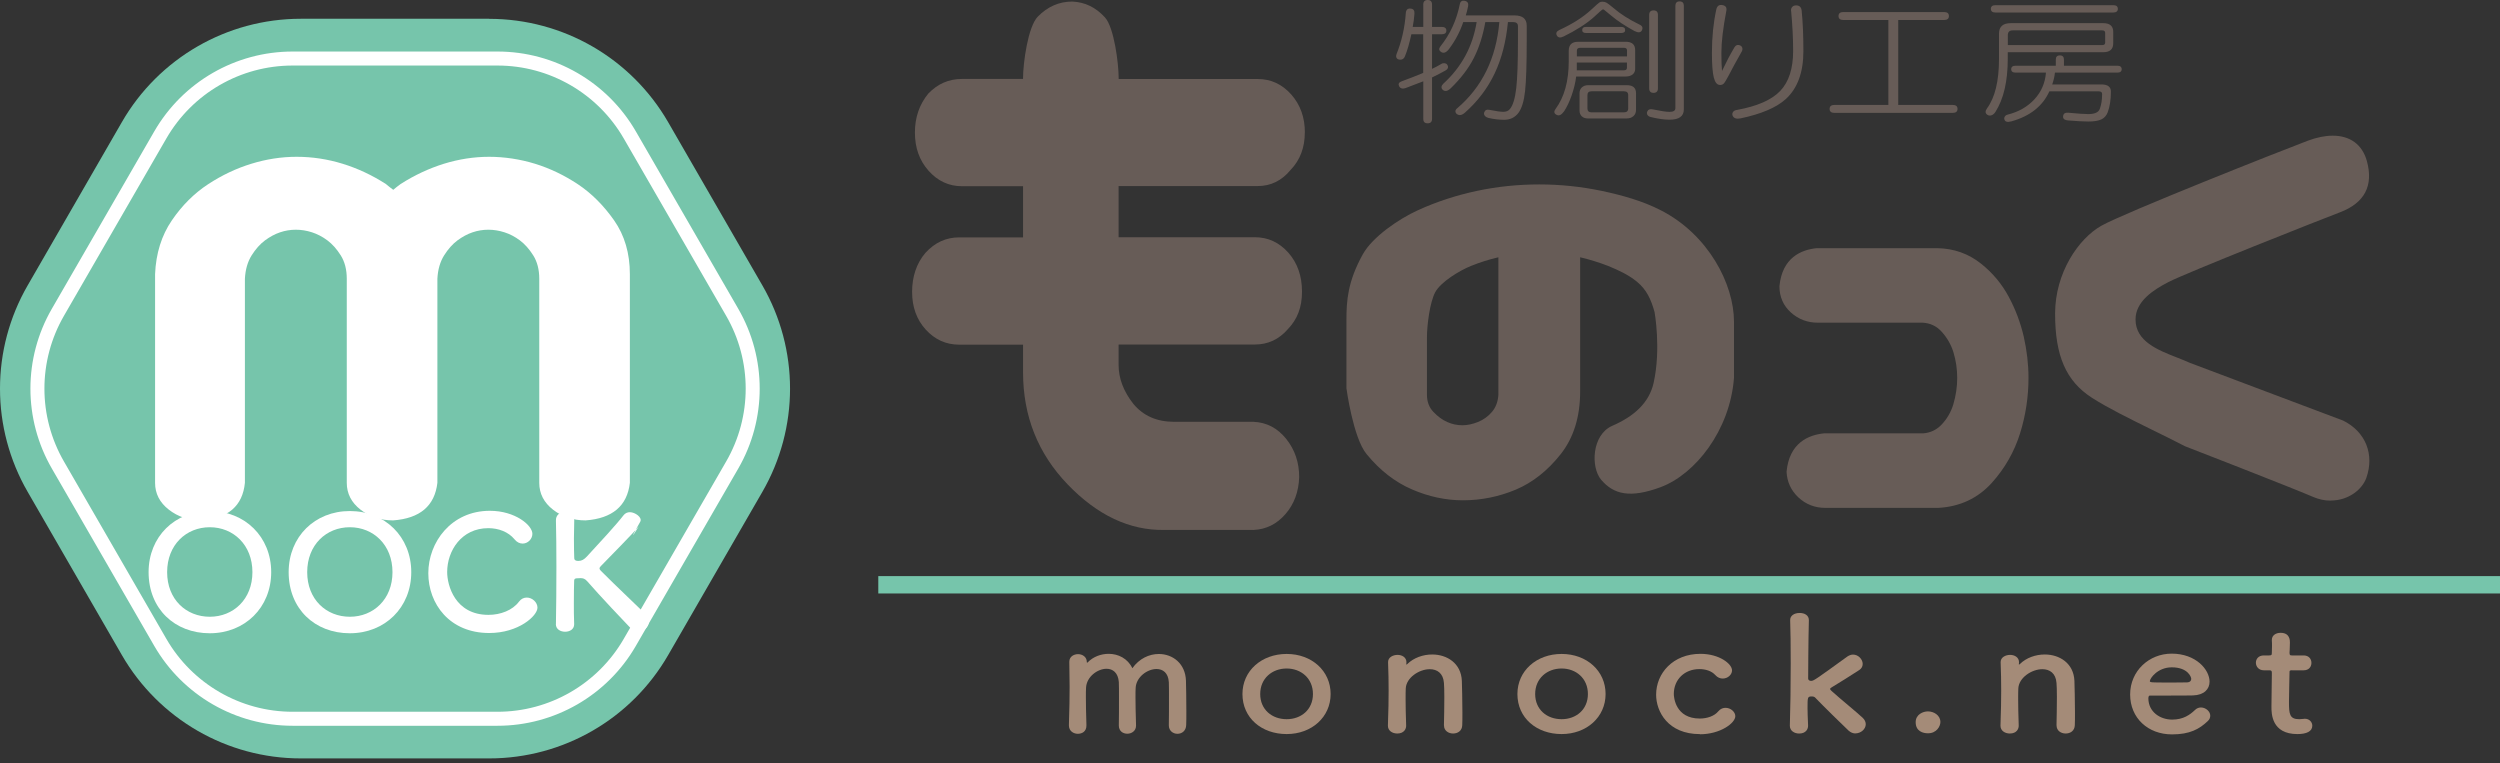 <svg width="357" height="109" viewBox="0 0 357 109" fill="none" xmlns="http://www.w3.org/2000/svg">
<rect x="0" y="0" width="357" height="109" fill="#333333" stroke="none"/>
<g clip-path="url(#clip0_2372_11151)">
<path d="M186.327 18.904C186.327 21.072 185.657 22.849 184.316 24.245C183.042 25.799 181.467 26.569 179.601 26.569H159.735V33.877H179.199C181.076 33.877 182.662 34.614 183.97 36.078C185.277 37.553 185.925 39.408 185.925 41.654C185.925 43.899 185.255 45.598 183.914 46.994C182.64 48.469 181.064 49.196 179.199 49.196H159.735V52.101C159.735 54.034 160.438 55.888 161.846 57.676C163.254 59.374 165.187 60.235 167.668 60.235H178.997C180.875 60.313 182.428 61.129 183.668 62.671C184.908 64.224 185.523 66.034 185.523 68.123C185.456 70.213 184.808 71.978 183.567 73.408C182.327 74.838 180.807 75.598 178.997 75.676H166.26C161.31 75.755 156.707 73.587 152.461 69.173C148.215 64.76 146.092 59.419 146.092 53.162V49.218H136.974C135.097 49.218 133.511 48.503 132.203 47.072C130.896 45.642 130.248 43.843 130.248 41.676C130.248 39.508 130.885 37.575 132.159 36.1C133.499 34.637 135.097 33.899 136.974 33.899H146.092V26.592H137.377C135.5 26.592 133.913 25.854 132.606 24.391C131.298 22.927 130.65 21.106 130.65 18.938C130.65 16.77 131.287 14.916 132.561 13.363C133.902 11.966 135.5 11.273 137.377 11.273H146.092V11.161C146.092 8.994 146.796 3.798 148.204 2.368C149.611 0.938 151.243 0.223 153.12 0.223C154.93 0.301 156.483 1.049 157.79 2.491C159.098 3.921 159.746 9.083 159.746 11.172V11.284H179.612C181.489 11.284 183.076 12.022 184.383 13.485C185.69 14.96 186.338 16.77 186.338 18.938L186.327 18.904Z" fill="#675C57"/>
<path d="M219.803 26.336C222.819 26.336 225.803 26.649 228.741 27.263C231.669 27.889 234.54 28.682 237.155 30.023C243.959 33.498 247.613 40.582 247.613 45.934V53.979C247.032 61.476 242.071 67.744 237.11 69.577C232.808 71.163 230.451 70.627 228.652 68.515C227.132 66.728 227.311 62.135 230.183 60.828C233.334 59.465 235.49 57.543 236.138 54.672C237.222 49.822 236.272 44.56 236.272 44.56C235.769 42.761 235.155 41.375 233.725 40.202C232.563 39.252 231.166 38.604 229.658 37.979C228.317 37.465 226.987 37.051 225.646 36.738V55.901C225.646 59.521 224.719 62.515 222.853 64.873C220.987 67.23 218.853 68.906 216.451 69.923C214.037 70.929 211.523 71.443 208.909 71.443C206.473 71.443 204.037 70.929 201.635 69.89C199.221 68.851 197.054 67.175 195.143 64.839C193.221 62.515 192.271 55.443 192.271 55.443V45.744C192.271 42.951 192.439 40.247 194.596 36.336C195.992 33.811 199.791 31.241 202.473 30.023C205.143 28.805 207.948 27.889 210.886 27.263C213.825 26.638 216.797 26.336 219.825 26.336H219.803ZM203.769 56.37C203.769 57.353 204.071 58.169 204.685 58.817C205.3 59.465 205.948 59.945 206.652 60.258C207.344 60.571 208.071 60.727 208.83 60.727C209.534 60.727 210.272 60.571 211.054 60.258C211.836 59.945 212.506 59.465 213.054 58.817C213.601 58.169 213.914 57.353 213.97 56.37V36.738C212.629 37.051 211.322 37.465 210.048 37.979C208.484 38.604 205.747 40.247 204.953 41.722C204.16 43.197 203.769 46.537 203.769 48.135V56.359V56.37Z" fill="#675C57"/>
<path d="M260.663 72.526C259.155 72.526 257.848 72.012 256.786 71.006C255.747 70.023 255.188 68.794 255.121 67.364C255.512 63.218 258.261 62.101 260.507 61.878H274.675C275.647 61.799 276.518 61.397 277.211 60.682C278.027 59.844 278.608 58.838 278.943 57.71C279.3 56.492 279.49 55.241 279.49 53.978C279.49 52.715 279.312 51.475 278.943 50.28C278.596 49.173 278.015 48.168 277.2 47.296C276.496 46.548 275.636 46.145 274.563 46.078H259.568C258.116 46.078 256.831 45.598 255.758 44.637C254.652 43.654 254.104 42.38 254.104 40.872C254.496 36.782 257.211 35.665 259.412 35.441H276.686C279.021 35.486 281.088 36.224 282.854 37.62C284.518 38.928 285.859 40.536 286.854 42.391C287.815 44.179 288.53 46.09 288.988 48.056C289.435 50.023 289.669 52.011 289.669 53.978C289.669 56.66 289.267 59.319 288.463 61.889C287.647 64.503 286.295 66.883 284.44 68.939C282.451 71.151 279.87 72.358 276.775 72.526H276.686H260.674H260.663Z" fill="#675C57"/>
<path d="M260.663 72.034C259.277 72.034 258.082 71.565 257.121 70.649C256.182 69.755 255.668 68.638 255.612 67.341C255.97 63.576 258.495 62.57 260.551 62.358H274.674C275.791 62.28 276.764 61.833 277.557 61.017C278.428 60.123 279.043 59.051 279.4 57.855C279.78 56.593 279.97 55.285 279.97 53.978C279.97 52.671 279.78 51.386 279.4 50.146C279.043 48.961 278.417 47.889 277.546 46.961C276.752 46.123 275.78 45.676 274.585 45.587H259.557C258.227 45.587 257.054 45.14 256.07 44.268C255.076 43.386 254.573 42.235 254.573 40.861C254.942 37.129 257.422 36.123 259.445 35.922H276.663C278.886 35.967 280.853 36.67 282.529 38C284.138 39.263 285.434 40.816 286.395 42.615C287.334 44.369 288.037 46.235 288.484 48.157C288.931 50.078 289.155 52.034 289.155 53.967C289.155 56.604 288.753 59.207 287.97 61.721C287.166 64.28 285.847 66.593 284.049 68.593C282.149 70.704 279.691 71.855 276.73 72.023C276.708 72.023 276.685 72.023 276.663 72.023H260.652L260.663 72.034Z" fill="#675C57"/>
<path d="M332.788 71.487C331.95 71.487 331.123 71.309 330.319 70.962C327.168 69.599 312.162 63.778 312.017 63.722C310.441 62.906 308.866 62.135 307.324 61.376C304.061 59.767 300.977 58.247 298.731 56.806C295.033 54.426 293.458 50.817 293.469 44.75C293.48 38.951 296.81 34.068 300.095 32.224C303.435 30.358 325.592 21.587 329.536 20.101C330.821 19.621 332.028 19.375 333.112 19.375C335.604 19.375 337.335 20.649 337.983 22.973C338.967 26.515 337.671 28.984 334.129 30.325C331.525 31.308 312.173 38.962 309.625 40.291C307.447 41.42 304.955 43.051 304.955 45.621C304.955 48.739 308.117 49.979 310.922 51.074C311.57 51.331 312.195 51.577 312.732 51.822L334.62 60.068C337.816 61.677 339.09 64.873 337.916 68.236C337.347 69.845 335.425 71.476 332.821 71.476L332.788 71.487Z" fill="#675C57"/>
<path d="M298.988 56.406C295.222 53.992 293.937 50.249 293.948 44.763C293.959 39.277 297.055 34.495 300.317 32.662C303.58 30.83 325.759 22.047 329.692 20.561C333.591 19.087 336.619 19.936 337.491 23.109C338.619 27.176 336.374 28.953 333.927 29.869C331.58 30.752 311.982 38.495 309.368 39.858C306.921 41.132 304.429 42.863 304.429 45.623C304.429 49.858 309.636 50.931 312.474 52.271L334.396 60.54C337.178 61.947 338.564 64.763 337.402 68.082C336.698 70.082 333.692 71.892 330.485 70.517C327.278 69.143 312.161 63.277 312.161 63.277C307.412 60.83 302.239 58.517 298.965 56.406H298.988Z" fill="#675C57"/>
<path d="M166.908 103.591C166.93 102.708 166.93 101.077 166.93 99.703C166.93 98.686 166.93 97.803 166.908 97.412C166.83 96.082 166.059 95.535 165.154 95.535C163.824 95.535 162.249 96.686 162.171 98.228C162.148 98.585 162.148 99.021 162.148 99.535C162.148 100.507 162.171 101.814 162.226 103.58V103.624C162.226 104.373 161.601 104.775 160.975 104.775C160.349 104.775 159.768 104.395 159.768 103.602V103.58C159.791 102.697 159.791 101.066 159.791 99.691C159.791 98.674 159.791 97.792 159.768 97.401C159.668 96.049 158.897 95.501 158.014 95.501C156.718 95.501 155.154 96.652 155.087 98.216C155.064 98.574 155.064 99.01 155.064 99.524C155.064 100.496 155.087 101.803 155.142 103.568C155.165 104.496 154.472 104.786 153.913 104.786C153.288 104.786 152.64 104.384 152.64 103.591V103.546C152.718 101.121 152.74 99.546 152.74 98.071C152.74 96.943 152.718 95.859 152.696 94.54V94.496C152.696 93.747 153.366 93.412 153.947 93.412C154.528 93.412 155.198 93.769 155.198 94.54C155.198 94.607 155.221 94.652 155.221 94.652C155.243 94.652 155.299 94.607 155.321 94.585C156.126 93.769 157.221 93.367 158.327 93.367C159.701 93.367 161.053 94.049 161.701 95.423C162.673 94.049 164.104 93.389 165.478 93.389C167.456 93.389 169.277 94.742 169.355 97.211C169.377 98.004 169.411 99.948 169.411 101.602C169.411 102.351 169.411 103.032 169.389 103.524C169.366 104.384 168.763 104.786 168.137 104.786C167.511 104.786 166.908 104.351 166.908 103.591Z" fill="#A48B78"/>
<path d="M177.422 99.104C177.422 95.796 180.148 93.383 183.735 93.383C187.321 93.383 190.014 95.807 190.014 99.104C190.014 102.4 187.31 104.824 183.735 104.824C180.159 104.824 177.422 102.523 177.422 99.104ZM187.489 99.104C187.489 96.869 185.791 95.461 183.735 95.461C181.679 95.461 179.958 96.858 179.958 99.104C179.958 101.349 181.657 102.701 183.735 102.701C185.813 102.701 187.489 101.327 187.489 99.104Z" fill="#A48B78"/>
<path d="M206.194 103.584C206.217 102.657 206.25 100.936 206.25 99.562C206.25 98.656 206.228 97.886 206.194 97.528C206.094 96.131 205.222 95.561 204.172 95.561C202.641 95.561 200.82 96.779 200.742 98.299C200.72 98.701 200.72 99.226 200.72 99.863C200.72 100.791 200.742 101.986 200.798 103.595C200.82 104.064 200.518 104.746 199.524 104.746C198.854 104.746 198.194 104.366 198.194 103.64V103.595C198.273 101.45 198.295 99.953 198.295 98.623C198.295 97.293 198.273 96.087 198.217 94.578V94.534C198.217 93.852 198.943 93.517 199.569 93.517C200.194 93.517 200.842 93.852 200.842 94.578C200.842 94.668 200.82 94.735 200.82 94.802V94.869C200.82 94.869 200.82 94.913 200.842 94.913C200.865 94.913 200.921 94.869 200.965 94.824C201.893 93.919 203.222 93.461 204.518 93.461C206.619 93.461 208.653 94.701 208.753 97.237C208.776 98.053 208.831 100.064 208.831 101.74C208.831 102.444 208.831 103.07 208.809 103.55C208.787 104.366 208.161 104.746 207.502 104.746C206.843 104.746 206.206 104.344 206.206 103.618V103.595L206.194 103.584Z" fill="#A48B78"/>
<path d="M216.686 99.104C216.686 95.796 219.412 93.383 222.999 93.383C226.585 93.383 229.278 95.807 229.278 99.104C229.278 102.4 226.574 104.824 222.999 104.824C219.423 104.824 216.686 102.523 216.686 99.104ZM226.753 99.104C226.753 96.869 225.054 95.461 222.999 95.461C220.943 95.461 219.222 96.858 219.222 99.104C219.222 101.349 220.92 102.701 222.999 102.701C225.077 102.701 226.753 101.327 226.753 99.104Z" fill="#A48B78"/>
<path d="M242.752 104.831C238.193 104.831 236.495 101.624 236.495 99.2C236.495 96.149 238.897 93.367 242.83 93.367C245.512 93.367 247.333 94.797 247.333 95.725C247.333 96.362 246.708 96.898 246.004 96.898C245.657 96.898 245.277 96.764 244.953 96.406C244.428 95.814 243.557 95.546 242.674 95.546C240.551 95.546 239.02 97.043 239.02 99.099C239.02 99.591 239.266 102.608 242.73 102.608C243.78 102.608 244.83 102.25 245.378 101.568C245.68 101.211 246.048 101.077 246.406 101.077C247.132 101.077 247.803 101.647 247.803 102.272C247.803 103.244 245.68 104.853 242.741 104.853L242.752 104.831Z" fill="#A48B78"/>
<path d="M264.954 104.738C264.63 104.738 264.284 104.604 263.982 104.336C263.256 103.654 260.272 100.738 259.2 99.61C259.099 99.498 258.92 99.453 258.697 99.453C258.116 99.453 258.116 99.587 258.116 101.107C258.116 101.61 258.138 102.325 258.194 103.599C258.217 104.068 257.915 104.749 256.92 104.749C256.25 104.749 255.591 104.37 255.591 103.643V103.599C255.669 101.241 255.714 97.855 255.714 94.772C255.714 92.235 255.691 89.933 255.636 88.57C255.613 87.956 256.161 87.531 257.01 87.531C257.658 87.531 258.306 87.844 258.306 88.548V88.593C258.228 91.084 258.205 96.917 258.205 96.917C258.205 97.118 258.429 97.23 258.608 97.23C258.988 97.23 259.088 97.163 263.814 93.744C264.094 93.565 264.362 93.475 264.619 93.475C265.368 93.475 265.993 94.157 265.993 94.805C265.993 95.14 265.848 95.464 265.49 95.688C264.016 96.638 262.909 97.341 261.591 98.135C261.412 98.224 261.345 98.314 261.345 98.381C261.345 98.47 261.423 98.559 261.546 98.671C262.82 99.822 265.323 101.855 266.004 102.515C266.306 102.805 266.429 103.129 266.429 103.42C266.429 104.124 265.725 104.727 264.954 104.727V104.738Z" fill="#A48B78"/>
<path d="M275.312 104.714C274.63 104.714 273.558 104.446 273.558 103.128C273.558 102.022 274.608 101.586 275.312 101.586C276.139 101.586 277.088 102.133 277.088 103.106C277.088 103.698 276.563 104.714 275.312 104.714Z" fill="#A48B78"/>
<path d="M293.669 103.584C293.691 102.657 293.725 100.936 293.725 99.562C293.725 98.656 293.703 97.886 293.669 97.528C293.568 96.131 292.697 95.561 291.647 95.561C290.116 95.561 288.295 96.779 288.216 98.299C288.194 98.701 288.194 99.226 288.194 99.863C288.194 100.791 288.216 101.986 288.272 103.595C288.295 104.064 287.993 104.746 286.999 104.746C286.328 104.746 285.669 104.366 285.669 103.64V103.595C285.747 101.45 285.77 99.953 285.77 98.623C285.77 97.293 285.747 96.087 285.691 94.578V94.534C285.691 93.852 286.418 93.517 287.043 93.517C287.669 93.517 288.317 93.852 288.317 94.578C288.317 94.668 288.295 94.735 288.295 94.802V94.869C288.295 94.869 288.295 94.913 288.317 94.913C288.339 94.913 288.395 94.869 288.44 94.824C289.367 93.919 290.697 93.461 291.993 93.461C294.094 93.461 296.127 94.701 296.228 97.237C296.25 98.053 296.306 100.064 296.306 101.74C296.306 102.444 296.306 103.07 296.284 103.55C296.261 104.366 295.636 104.746 294.976 104.746C294.317 104.746 293.68 104.344 293.68 103.618V103.595L293.669 103.584Z" fill="#A48B78"/>
<path d="M310.161 104.871C306.731 104.871 304.184 102.536 304.184 99.172C304.184 95.809 306.888 93.34 310.117 93.34C313.569 93.34 315.525 95.619 315.525 97.34C315.525 98.401 314.754 99.262 313.145 99.306C312.374 99.329 311.849 99.329 306.988 99.329C306.843 99.329 306.787 99.507 306.787 99.753C306.809 101.63 308.418 102.759 310.195 102.759C311.77 102.759 312.72 102.077 313.446 101.385C313.692 101.139 313.994 101.027 314.296 101.027C314.966 101.027 315.625 101.575 315.625 102.2C315.625 102.468 315.525 102.748 315.245 102.994C314.05 104.122 312.698 104.871 310.161 104.871ZM312.91 96.949C312.91 96.636 312.385 95.295 310.128 95.295C308.105 95.295 306.999 96.882 306.999 97.262C306.999 97.463 307.245 97.463 309.58 97.463C310.608 97.463 311.737 97.463 312.407 97.441C312.709 97.418 312.91 97.217 312.91 96.949Z" fill="#A48B78"/>
<path d="M327.324 95.708C326.944 95.708 326.944 95.82 326.944 95.954C326.944 96.792 326.866 98.714 326.866 100.211C326.866 101.976 326.944 102.703 328.341 102.703C328.52 102.703 328.721 102.68 328.922 102.658C329 102.658 329.045 102.636 329.123 102.636C329.793 102.636 330.196 103.127 330.196 103.63C330.196 104.446 329.369 104.826 328.073 104.826C324.363 104.826 324.363 101.865 324.363 100.937C324.363 99.63 324.419 97.362 324.419 96.367V96.032C324.419 95.742 324.263 95.719 324.017 95.719H323.268C322.542 95.719 322.14 95.172 322.14 94.635C322.14 94.099 322.52 93.596 323.268 93.596H323.994C324.397 93.596 324.419 93.529 324.419 93.216C324.419 93.216 324.441 92.769 324.441 92.244C324.441 91.976 324.441 91.697 324.419 91.451V91.384C324.419 90.702 325.022 90.367 325.67 90.367C327 90.367 327 91.451 327 91.742C327 92.356 326.944 93.216 326.944 93.216C326.944 93.574 327.045 93.596 327.291 93.596H328.967C329.715 93.596 330.073 94.121 330.073 94.658C330.073 95.194 329.726 95.719 328.967 95.719H327.313L327.324 95.708Z" fill="#A48B78"/>
<path d="M69.867 2.68H42.95C32.414 2.68 22.671 8.3 17.408 17.428L3.955 40.747C-1.318 49.876 -1.318 61.116 3.955 70.245L17.408 93.553C22.682 102.681 32.414 108.301 42.95 108.301H69.867C80.403 108.301 90.147 102.681 95.409 93.553L108.862 70.245C114.136 61.116 114.136 49.876 108.862 40.747L95.409 17.44C90.135 8.311 80.403 2.691 69.867 2.691V2.68Z" fill="#76C5AB"/>
<path d="M22.894 91.735L8.268 66.405C4.369 59.656 4.369 51.343 8.268 44.595L22.894 19.265C26.794 12.516 33.989 8.359 41.788 8.359H71.04C78.828 8.359 86.035 12.516 89.934 19.265L104.56 44.595C108.46 51.343 108.46 59.656 104.56 66.405L89.934 91.735C86.035 98.484 78.839 102.64 71.04 102.64H41.788C34.001 102.64 26.794 98.484 22.894 91.735Z" fill="#76C5AB" stroke="white" stroke-width="2" stroke-miterlimit="10"/>
<path d="M125.421 83.508H357" stroke="#76C5AB" stroke-width="2.48" stroke-miterlimit="10"/>
<path d="M42.369 22.391C44.604 22.391 46.783 22.726 48.928 23.385C51.062 24.044 53.129 25.005 55.107 26.279C55.431 26.558 55.777 26.826 56.157 27.106C56.481 26.826 56.828 26.558 57.208 26.279C59.185 25.016 61.241 24.055 63.386 23.385C65.52 22.726 67.677 22.391 69.845 22.391C72.012 22.391 74.258 22.726 76.403 23.385C78.537 24.044 80.582 25.027 82.526 26.312C84.471 27.609 86.191 29.329 87.7 31.475C89.197 33.62 89.945 36.178 89.945 39.151V68.95C89.566 72.246 87.454 74.034 83.621 74.313C81.834 74.313 80.281 73.799 78.973 72.782C77.666 71.766 77.007 70.481 77.007 68.95V39.81C77.007 38.491 76.716 37.374 76.146 36.469C75.576 35.564 74.94 34.849 74.236 34.324C73.532 33.799 72.805 33.419 72.035 33.173C71.264 32.927 70.504 32.804 69.733 32.804C68.962 32.804 68.213 32.927 67.487 33.173C66.75 33.419 66.034 33.81 65.331 34.324C64.627 34.849 63.99 35.564 63.42 36.469C62.85 37.374 62.526 38.491 62.459 39.81V68.95C62.079 72.246 59.967 74.034 56.135 74.313C54.347 74.313 52.794 73.799 51.487 72.782C50.179 71.766 49.52 70.481 49.52 68.95V39.81C49.52 38.491 49.23 37.374 48.66 36.469C48.09 35.564 47.453 34.849 46.749 34.324C46.045 33.799 45.308 33.419 44.548 33.173C43.777 32.927 43.017 32.804 42.246 32.804C41.475 32.804 40.727 32.927 40.001 33.173C39.263 33.419 38.548 33.81 37.844 34.324C37.14 34.849 36.503 35.564 35.933 36.469C35.364 37.374 35.04 38.491 34.972 39.81V68.95C34.648 72.246 32.581 74.034 28.749 74.313C26.961 74.313 25.419 73.799 24.112 72.782C22.805 71.766 22.145 70.481 22.145 68.95V39.151C22.268 36.178 23.073 33.62 24.537 31.475C26 29.329 27.732 27.609 29.71 26.312C31.688 25.016 33.743 24.044 35.889 23.385C38.023 22.726 40.179 22.391 42.347 22.391H42.369Z" fill="white"/>
<path d="M21.219 81.703C21.219 76.641 24.962 72.977 29.956 72.977C34.951 72.977 38.727 76.641 38.727 81.703C38.727 86.764 34.962 90.429 29.956 90.429C24.951 90.429 21.219 86.943 21.219 81.703ZM36.046 81.703C36.046 77.815 33.319 75.289 29.956 75.289C26.593 75.289 23.867 77.803 23.867 81.703C23.867 85.603 26.593 88.072 29.956 88.072C33.319 88.072 36.046 85.58 36.046 81.703Z" fill="white"/>
<path d="M41.22 81.703C41.22 76.641 44.963 72.977 49.957 72.977C54.952 72.977 58.728 76.641 58.728 81.703C58.728 86.764 54.963 90.429 49.957 90.429C44.952 90.429 41.22 86.943 41.22 81.703ZM56.047 81.703C56.047 77.815 53.321 75.289 49.957 75.289C46.594 75.289 43.868 77.803 43.868 81.703C43.868 85.603 46.594 88.072 49.957 88.072C53.321 88.072 56.047 85.58 56.047 81.703Z" fill="white"/>
<path d="M69.856 90.394C64.202 90.394 61.163 86.238 61.163 81.847C61.163 77.455 64.415 72.941 69.957 72.941C73.566 72.941 76.024 75.008 76.024 76.226C76.024 76.986 75.364 77.623 74.638 77.623C74.225 77.623 73.823 77.444 73.476 77.02C72.593 75.936 71.163 75.422 69.733 75.422C65.889 75.422 63.856 78.662 63.856 81.69C63.856 83.578 64.973 87.802 69.755 87.802C71.476 87.802 73.186 87.154 74.113 85.914C74.437 85.489 74.817 85.333 75.23 85.333C76.001 85.333 76.75 86.003 76.75 86.774C76.75 87.947 74.046 90.394 69.867 90.394H69.856Z" fill="white"/>
<path d="M79.387 89.094C79.432 86.715 79.454 83.743 79.454 80.938C79.454 78.424 79.432 76.033 79.387 74.323C79.365 73.608 79.89 73.106 80.683 73.106C81.343 73.106 82.002 73.508 82.002 74.279V74.323C81.979 75.228 81.957 76.1 81.957 76.893C81.957 78.111 81.979 79.094 82.002 79.653C82.002 79.854 82.046 80.1 82.594 80.1C83.074 80.1 83.41 79.899 83.823 79.452C85.454 77.698 88.091 74.826 89.019 73.608C89.264 73.273 89.611 73.139 89.946 73.139C90.672 73.139 91.778 73.888 91.421 74.513C89.175 78.48 91.354 74.983 91.175 75.206C90.169 76.424 87.41 79.161 85.812 80.826C85.678 80.96 85.611 81.072 85.611 81.184C85.611 81.273 85.678 81.385 85.812 81.519C87.745 83.474 91.901 87.385 92.281 87.821C92.549 88.111 92.672 88.447 92.672 88.737C92.672 89.519 91.924 90.223 91.153 90.223C90.795 90.223 90.449 90.089 90.125 89.776C89.354 88.994 85.51 84.916 83.856 83.005C83.521 82.625 83.242 82.558 82.907 82.558C82.75 82.558 82.616 82.581 82.426 82.581C82.236 82.581 81.99 82.603 81.99 82.938C81.968 83.519 81.946 84.715 81.946 86.178C81.946 87.083 81.946 88.067 81.99 89.106V89.15C81.99 89.865 81.354 90.212 80.694 90.212C80.035 90.212 79.376 89.854 79.376 89.128V89.106L79.387 89.094Z" fill="white"/>
<path d="M201.746 3.844H203.244V0.648C203.244 0.223 203.456 0 203.869 0C204.283 0 204.495 0.212 204.495 0.648V3.844H205.869C206.316 3.844 206.54 4.022 206.54 4.369C206.54 4.715 206.316 4.894 205.869 4.894H204.495V9.833C204.853 9.665 205.3 9.441 205.825 9.129C205.959 9.039 206.115 9.006 206.283 9.028C206.45 9.05 206.562 9.106 206.64 9.207C206.886 9.553 206.808 9.844 206.395 10.078C205.825 10.391 205.199 10.726 204.495 11.062V16.961C204.495 17.386 204.294 17.609 203.869 17.609C203.445 17.609 203.244 17.397 203.244 16.961V11.609C201.814 12.168 200.987 12.481 200.763 12.559C200.272 12.738 199.948 12.637 199.78 12.28C199.646 11.989 199.758 11.765 200.138 11.62C200.663 11.419 201.199 11.218 201.735 11.017C202.238 10.816 202.73 10.615 203.233 10.414V4.894H201.545C201.266 6.168 200.964 7.218 200.629 8.034C200.462 8.436 200.16 8.592 199.735 8.492C199.579 8.458 199.478 8.369 199.411 8.224C199.344 8.09 199.355 7.922 199.422 7.732C200.16 5.911 200.607 3.944 200.752 1.832C200.797 1.374 201.031 1.173 201.456 1.229C201.847 1.263 202.015 1.508 201.981 1.967C201.936 2.603 201.858 3.218 201.735 3.844H201.746ZM209.3 2.201H216.272C217.434 2.201 218.015 2.693 218.015 3.654V5.866C218.015 9.196 217.937 11.576 217.78 13.017C217.624 14.458 217.3 15.486 216.831 16.123C216.328 16.782 215.646 17.106 214.797 17.106C214.071 17.106 213.322 17.017 212.551 16.838C212.316 16.771 212.138 16.671 212.026 16.525C211.914 16.38 211.892 16.224 211.937 16.067C212.059 15.721 212.316 15.598 212.685 15.687C213.646 15.877 214.305 15.967 214.663 15.967C215.076 15.967 215.389 15.844 215.601 15.587C216.048 15.062 216.35 14.067 216.518 12.604C216.685 11.14 216.763 8.872 216.763 5.81V3.732C216.763 3.341 216.529 3.151 216.06 3.151H215.333C215.065 5.933 214.439 8.38 213.434 10.492C212.439 12.592 211.02 14.47 209.188 16.09C208.741 16.481 208.35 16.537 208.004 16.257C207.892 16.157 207.836 16.034 207.836 15.889C207.836 15.743 207.903 15.62 208.048 15.497C211.646 12.447 213.657 8.324 214.104 3.151H212.104C211.758 5.117 211.199 6.838 210.439 8.324C209.68 9.81 208.585 11.229 207.177 12.592C206.719 13.039 206.328 13.106 206.015 12.816C205.892 12.704 205.836 12.559 205.847 12.402C205.869 12.235 205.97 12.09 206.115 11.944C208.719 9.564 210.305 6.626 210.864 3.151H208.953C208.484 4.548 207.791 5.844 206.897 7.028C206.495 7.542 206.104 7.665 205.735 7.386C205.467 7.184 205.456 6.927 205.691 6.626C207.076 4.894 208.004 2.883 208.462 0.592C208.54 0.19 208.786 0.034 209.188 0.123C209.579 0.212 209.724 0.469 209.646 0.883C209.545 1.397 209.434 1.844 209.311 2.201H209.3Z" fill="#675C57"/>
<path d="M223.301 15.943C222.954 16.445 222.597 16.59 222.239 16.378C221.904 16.188 221.871 15.909 222.139 15.551C223.39 13.853 224.016 11.585 224.016 8.758V7.25C224.016 6.389 224.463 5.965 225.368 5.965H232.15C233.055 5.965 233.502 6.367 233.502 7.16V9.831C233.502 10.177 233.379 10.434 233.133 10.635C232.888 10.825 232.563 10.926 232.15 10.926H225.077C224.977 11.775 224.764 12.658 224.44 13.596C224.116 14.535 223.737 15.317 223.312 15.965L223.301 15.943ZM228.921 1.339C228.843 1.339 228.698 1.439 228.485 1.641C228.195 1.92 227.893 2.188 227.591 2.456C226.485 3.428 225.044 4.345 223.267 5.216C222.798 5.44 222.474 5.384 222.306 5.048C222.15 4.724 222.284 4.467 222.686 4.277C224.563 3.417 226.061 2.456 227.2 1.406C227.893 0.758 228.295 0.412 228.407 0.344C228.519 0.277 228.653 0.244 228.82 0.244C229.044 0.244 229.234 0.289 229.401 0.378C229.569 0.467 229.904 0.724 230.396 1.138C231.413 2.009 232.653 2.803 234.139 3.518C234.541 3.708 234.642 3.987 234.452 4.356C234.273 4.669 233.927 4.691 233.413 4.434C232.05 3.696 230.921 2.948 230.016 2.177C229.39 1.663 229.066 1.395 229.033 1.372C228.999 1.35 228.954 1.339 228.921 1.339ZM225.178 8.054H232.34V7.205C232.34 6.948 232.195 6.825 231.904 6.825H225.658C225.334 6.825 225.178 6.959 225.178 7.238V8.054ZM225.178 10.043H231.893C232.184 10.043 232.329 9.92 232.329 9.663V8.926H225.167V10.043H225.178ZM226.765 16.915C226.385 16.915 226.094 16.814 225.882 16.613C225.67 16.412 225.558 16.144 225.558 15.797V13.317C225.558 12.959 225.67 12.68 225.893 12.479C226.116 12.278 226.407 12.166 226.765 12.166H232.318C233.189 12.166 233.625 12.546 233.625 13.317V15.685C233.625 16.065 233.502 16.367 233.256 16.579C233.01 16.803 232.686 16.915 232.284 16.915H226.753H226.765ZM231.491 4.713H226.519C226.128 4.713 225.938 4.579 225.938 4.3C225.938 3.998 226.128 3.842 226.519 3.842H231.491C231.882 3.842 232.072 3.998 232.072 4.3C232.072 4.579 231.882 4.713 231.491 4.713ZM227.267 16.043H231.904C232.306 16.043 232.508 15.853 232.508 15.473V13.585C232.508 13.216 232.306 13.037 231.904 13.037H227.267C226.876 13.037 226.686 13.216 226.686 13.585V15.473C226.686 15.853 226.876 16.043 227.267 16.043ZM240.452 0.825V15.618C240.452 16.602 239.77 17.093 238.407 17.093C237.67 17.093 236.776 16.97 235.726 16.713C235.502 16.658 235.346 16.557 235.256 16.412C235.167 16.267 235.156 16.099 235.223 15.943C235.346 15.641 235.614 15.529 236.016 15.618C237.156 15.853 237.949 15.976 238.407 15.976C238.966 15.976 239.245 15.797 239.245 15.451V0.825C239.245 0.412 239.446 0.199 239.849 0.199C240.251 0.199 240.452 0.412 240.452 0.825ZM235.502 12.613V2.132C235.502 1.708 235.714 1.484 236.128 1.484C236.541 1.484 236.753 1.696 236.753 2.132V12.613C236.753 13.037 236.541 13.261 236.128 13.261C235.714 13.261 235.502 13.049 235.502 12.613Z" fill="#675C57"/>
<path d="M247.624 6.828C247.847 6.448 248.127 6.336 248.473 6.481C248.641 6.548 248.741 6.66 248.797 6.828C248.842 6.995 248.82 7.163 248.73 7.342C247.881 8.839 247.255 9.99 246.853 10.783C246.518 11.42 246.283 11.8 246.149 11.934C246.015 12.068 245.836 12.135 245.624 12.135C245.211 12.135 244.909 11.777 244.73 11.073C244.551 10.37 244.462 9.196 244.462 7.554C244.462 5.308 244.674 3.241 245.088 1.353C245.199 0.85 245.49 0.638 245.959 0.727C246.428 0.805 246.618 1.084 246.518 1.565C246.049 4.012 245.814 6.001 245.814 7.543C245.814 8.727 245.847 9.587 245.903 10.135C246.518 8.839 247.088 7.744 247.635 6.839L247.624 6.828ZM255.758 1.509C255.747 1.308 255.803 1.14 255.926 0.995C256.049 0.85 256.216 0.783 256.429 0.772C256.943 0.749 257.222 0.995 257.278 1.531C257.445 3.163 257.524 5.085 257.524 7.297C257.524 10.336 256.686 12.615 255.01 14.146C253.68 15.353 251.523 16.28 248.54 16.906C247.948 17.018 247.568 16.884 247.412 16.504C247.345 16.314 247.367 16.146 247.479 15.99C247.59 15.833 247.769 15.733 248.026 15.699C250.942 15.174 253.01 14.258 254.227 12.973C255.445 11.688 256.06 9.789 256.06 7.275C256.06 5.476 255.959 3.543 255.769 1.509H255.758Z" fill="#675C57"/>
<path d="M269.658 14.982V2.858H263.244C262.775 2.858 262.54 2.668 262.54 2.289C262.54 1.909 262.775 1.719 263.244 1.719H277.602C278.071 1.719 278.306 1.909 278.306 2.289C278.306 2.668 278.071 2.858 277.602 2.858H271.066V14.982H278.831C279.3 14.982 279.535 15.171 279.535 15.551C279.535 15.931 279.3 16.121 278.831 16.121H261.971C261.501 16.121 261.267 15.931 261.267 15.551C261.267 15.171 261.501 14.982 261.971 14.982H269.647H269.658Z" fill="#675C57"/>
<path d="M286.708 7.453V8.403C286.708 11.621 286.116 14.146 284.943 15.99C284.786 16.225 284.608 16.381 284.395 16.459C284.194 16.537 283.993 16.515 283.814 16.403C283.479 16.191 283.457 15.878 283.747 15.476C284.887 13.923 285.457 11.565 285.457 8.403V4.805C285.457 3.811 286.015 3.308 287.122 3.308H300.351C301.289 3.308 301.77 3.722 301.77 4.56V6.169C301.77 7.029 301.301 7.453 300.351 7.453H286.697H286.708ZM284.965 0.738H301.759C302.206 0.738 302.429 0.917 302.429 1.263C302.429 1.61 302.206 1.789 301.759 1.789H284.965C284.518 1.789 284.295 1.61 284.295 1.263C284.295 0.917 284.518 0.738 284.965 0.738ZM292.15 10.37H287.826C287.412 10.37 287.2 10.202 287.2 9.878C287.2 9.554 287.412 9.386 287.826 9.386H293.569V8.515C293.569 8.113 293.759 7.912 294.15 7.912C294.541 7.912 294.731 8.113 294.731 8.515V9.386H302.351C302.764 9.386 302.977 9.554 302.977 9.878C302.977 10.202 302.764 10.37 302.351 10.37H293.446C293.379 10.973 293.245 11.532 293.055 12.057H300.083C300.988 12.057 301.435 12.403 301.435 13.074C301.435 14.258 301.278 15.252 300.977 16.046C300.798 16.515 300.496 16.85 300.072 17.051C299.647 17.253 299.032 17.353 298.206 17.353C297.524 17.353 296.563 17.297 295.312 17.197C294.753 17.141 294.53 16.917 294.63 16.493C294.697 16.18 294.965 16.046 295.423 16.102C296.697 16.225 297.625 16.292 298.206 16.292C299.122 16.292 299.669 16.046 299.848 15.554C300.072 14.951 300.183 14.247 300.183 13.431C300.183 13.163 300.016 13.04 299.669 13.04H292.652C291.692 15.163 289.881 16.593 287.222 17.331C286.652 17.487 286.317 17.387 286.228 17.051C286.183 16.917 286.205 16.772 286.295 16.638C286.373 16.504 286.507 16.415 286.686 16.37C288.25 15.979 289.524 15.252 290.518 14.18C291.502 13.107 292.049 11.845 292.161 10.381L292.15 10.37ZM286.719 6.437H300.206C300.485 6.437 300.619 6.314 300.619 6.079V4.694C300.619 4.459 300.474 4.336 300.183 4.336H287.423C286.954 4.336 286.719 4.56 286.719 5.018V6.437Z" fill="#675C57"/>
</g>
<defs>
<clipPath id="clip0_2372_11151">
<rect width="357" height="108.303" fill="white"/>
</clipPath>
</defs>
</svg>
